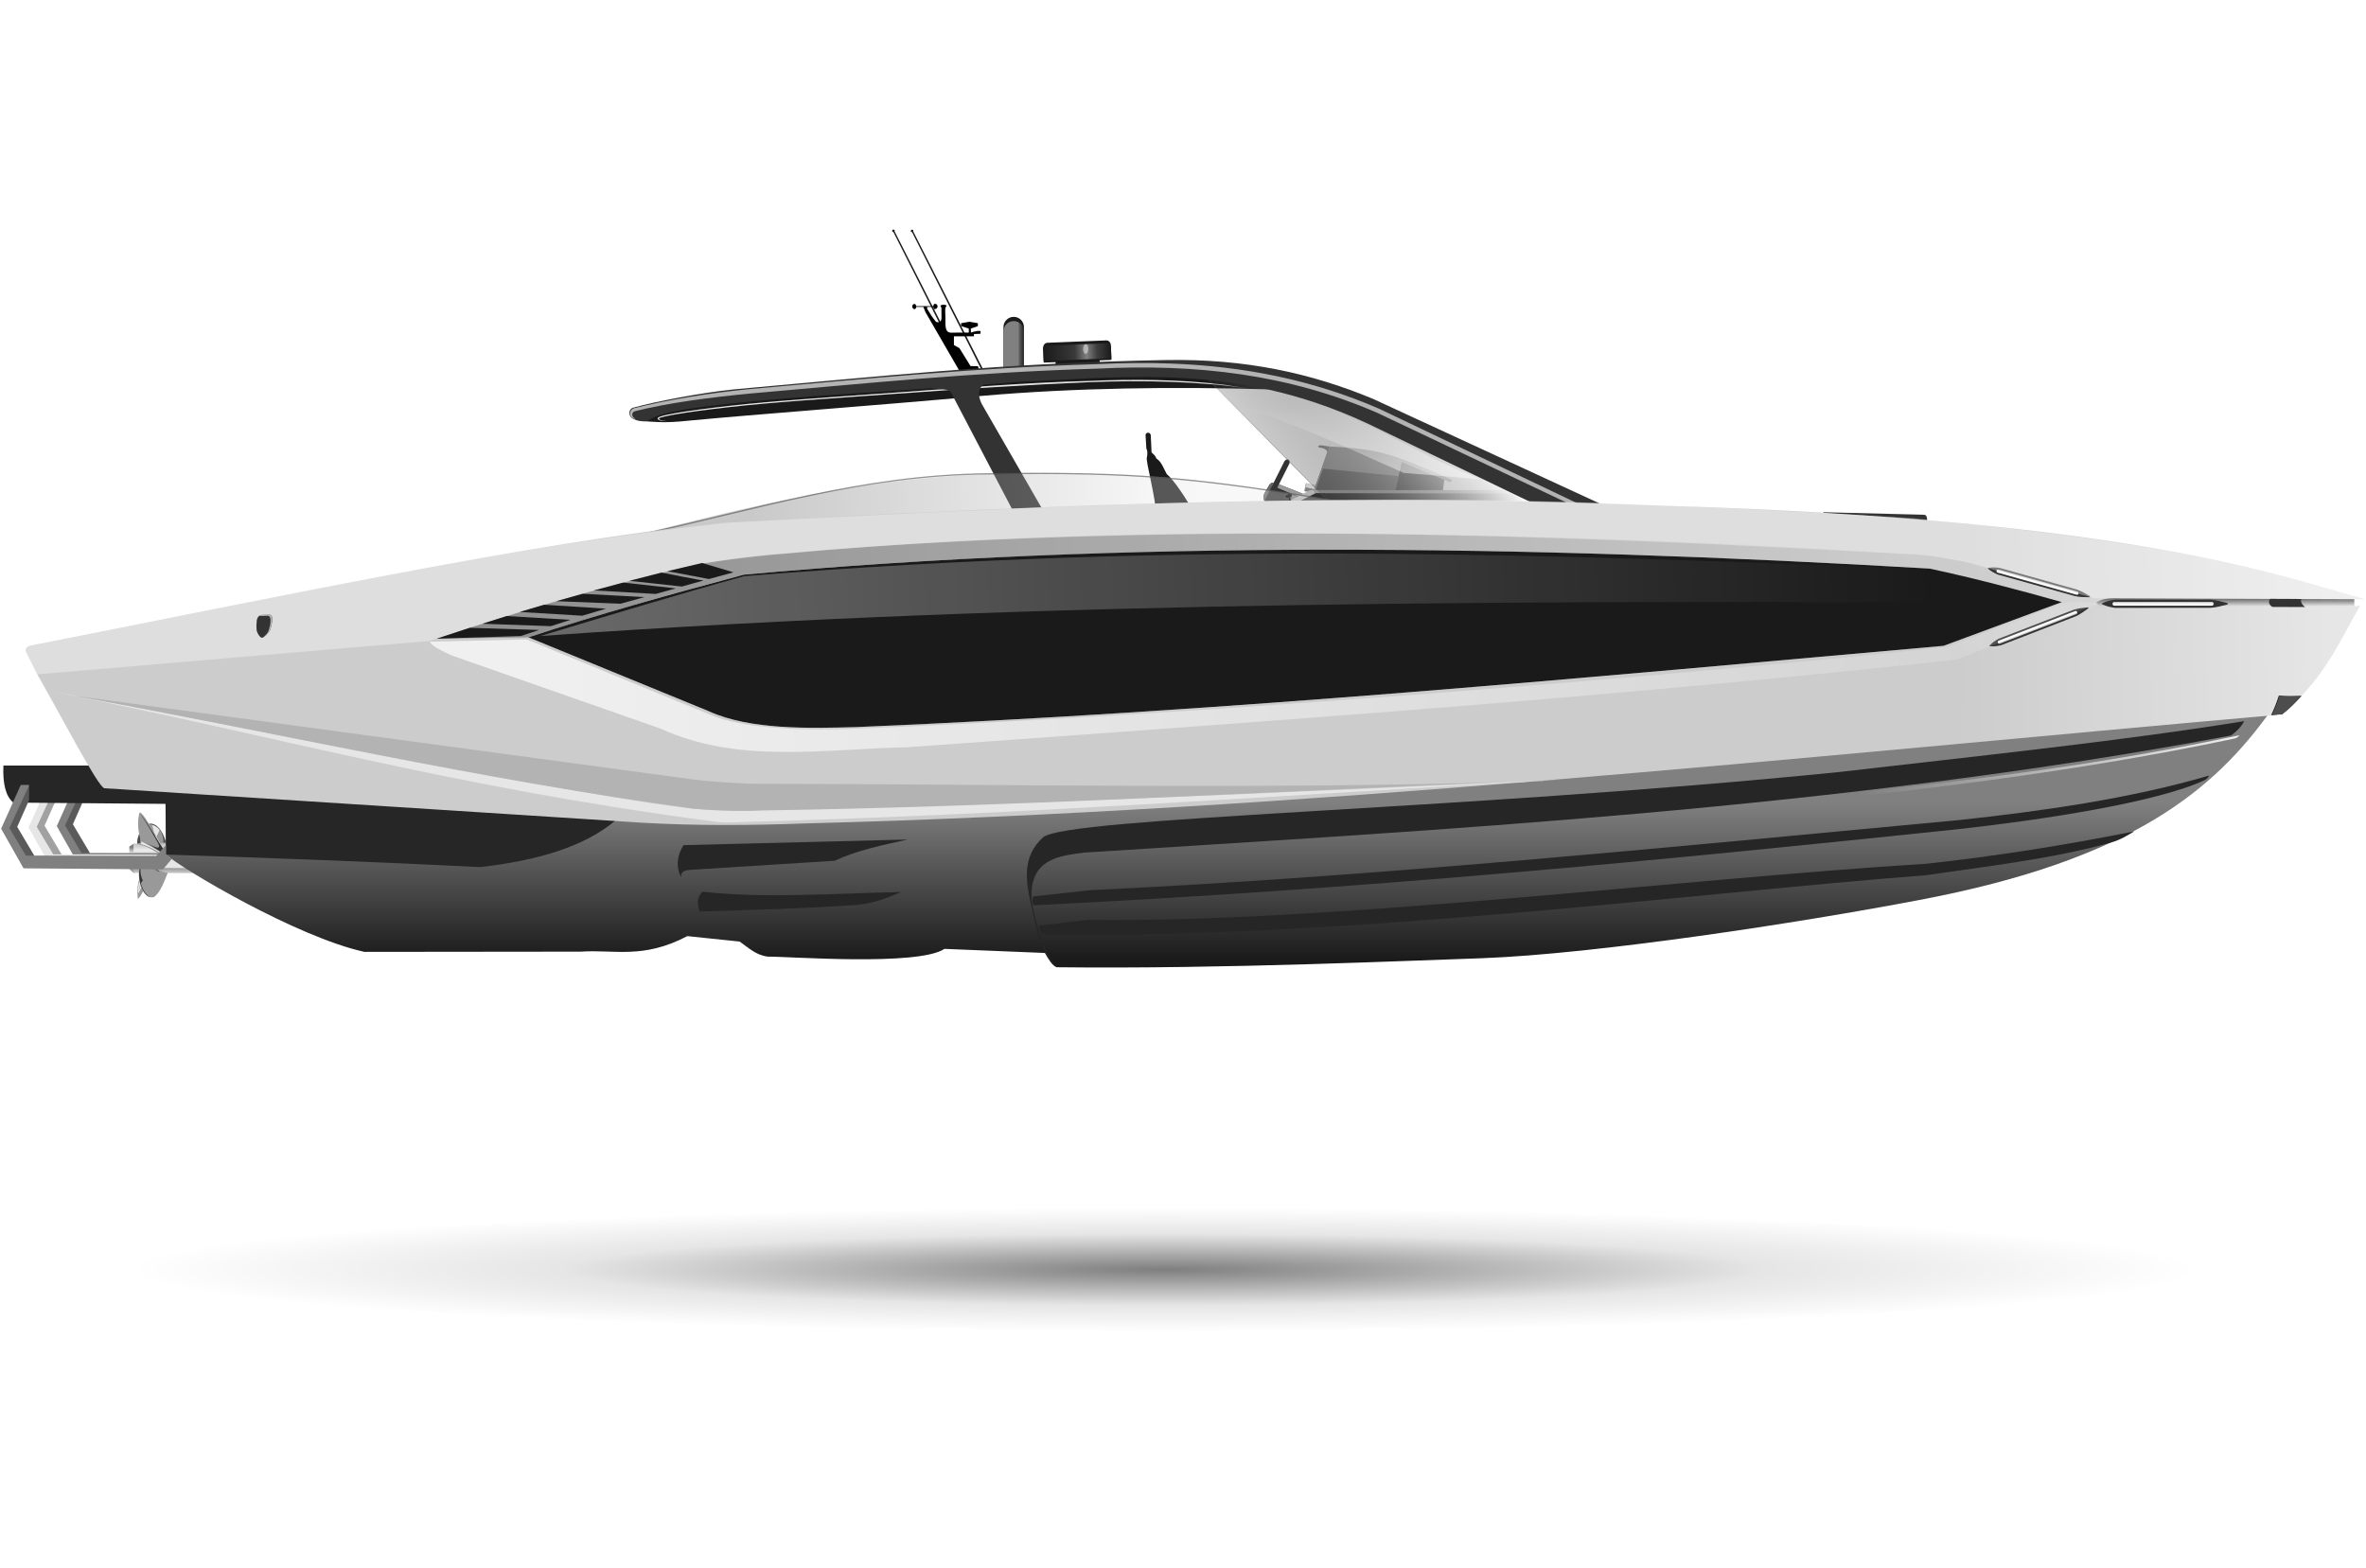 <svg width="970" height="643" viewBox="0 0 970 643" fill="none" xmlns="http://www.w3.org/2000/svg">
<path d="M486.26 569.6C753.036 569.6 969.3 547.203 969.3 519.576C969.3 491.948 753.036 469.551 486.26 469.551C219.484 469.551 3.22 491.948 3.22 519.576C3.22 547.203 219.484 569.6 486.26 569.6Z" fill="url(#paint0_radial_4_6475)"/>
<path d="M520.091 159.646C481.516 158.472 440.873 158.999 402.788 162.301C359.339 166.245 310.29 169.822 281.99 172.516C271.943 173.608 267.773 172.896 263.114 172.636C267.392 166.591 276.365 167.078 283.003 165.659L429.687 154.521C467.048 153.135 504.786 151.588 520.091 159.646Z" fill="#1A1A1A"/>
<path d="M54.722 345.99L53.018 347.062V356.367L54.736 357.895L55.303 357.893L55.33 345.99H54.722Z" fill="url(#paint1_linear_4_6475)"/>
<path d="M68.777 345.982C68.19 345.636 68.025 345.36 68.092 345.122C67.335 343.258 65.467 337.82 61.858 337.742C58.452 337.82 56.289 342.183 56.17 346.003L68.777 345.982Z" fill="#999999"/>
<path d="M67.017 345.334C67.139 345.704 67.83 345.566 67.898 345.228C67.051 341.868 65.211 338.26 62.106 337.769C59.012 337.608 56.265 341.749 56.247 345.912C57.204 346.092 57.605 345.72 57.631 344.977C56.582 341.54 59.686 337.577 62.088 338.062C64.91 338.861 66.884 340.829 67.017 345.334Z" fill="#4D4D4D"/>
<path d="M62.562 343.553C63.37 341.813 62.974 340.026 62.293 338.228C63.396 338.512 64.464 339.017 65.397 340.367C64.698 342.119 63.757 344.007 63.081 344.133L62.562 343.553Z" fill="#E6E6E6"/>
<path d="M69.701 345.99H54.736V357.893L90.223 358.088L90.237 346.183L69.701 345.99Z" fill="url(#paint2_linear_4_6475)"/>
<path d="M69.419 350.511C65.719 346.948 61.437 337.34 58.286 333.833C57.672 333.205 57.041 332.479 56.916 334.545C56.232 337.846 56.766 341.356 57.747 344.943C57.788 345.718 57.384 346.019 56.976 346.315C61.006 346.878 64.441 349.833 68.13 351.767C68.998 351.71 69.841 351.633 69.419 350.511Z" fill="#999999"/>
<path d="M57.57 333.689C60.861 337.725 64.437 344.586 68.648 350.551C68.193 351.303 63.273 347.027 59.759 345.693C62.156 346.412 66.891 349.614 64.666 345.426C62.476 341.59 60.331 337.774 57.57 333.689Z" fill="#333333"/>
<path d="M57.855 344.975C61.021 346.571 63.821 347.989 67.195 350.422C68.584 351.479 68.739 350.92 68.533 350.541L63.538 342.584C63.986 342.777 63.795 342.588 63.823 342.503C65.558 345.791 67.401 348.229 69.229 350.479C69.811 351.442 69.115 351.67 68.209 351.614C64.347 348.656 60.893 346.868 57.671 346.087C57.81 345.929 58.042 345.619 57.855 344.975Z" fill="#E6E6E6"/>
<path d="M57.188 360.253C56.424 362.412 56.107 365.061 56.477 368.463C57.098 368.55 57.998 366.655 59.016 364.798L57.188 360.253Z" fill="#999999"/>
<path d="M57.348 360.913C56.595 362.674 56.234 366.232 56.775 366.231C57.371 364.956 57.841 363.916 58.52 363.513L57.901 362.33C57.533 363.178 57.208 364.141 56.933 365.236C57.072 363.968 57.376 362.951 57.768 362.069L57.348 360.913Z" fill="#E6E6E6"/>
<path d="M68.81 357.79C67.336 361.372 65.812 365.923 63.109 367.838C58.241 369.1 55.471 359.452 57.684 354.085C57.314 353.527 56.513 352.937 58.435 352.549C62.048 354.588 66.465 358.149 68.81 357.79Z" fill="#999999"/>
<path d="M65.384 357.568C64.381 356.238 61.045 354.309 58.29 352.529C57.401 352.765 56.76 353.121 57.65 354.079C55.66 361.232 59.107 367.518 61.649 367.859C60.373 367.363 58.803 365.678 57.81 362.398C57.946 361.699 58.218 361.299 58.568 361.073C56.822 357.593 57.7 353.308 58.651 354.161C60.912 354.979 63.14 356.432 65.384 357.568Z" fill="#333333"/>
<path d="M64.797 357.034C61.868 355.305 60.546 354.204 58.68 352.994C57.717 352.733 57.863 353.265 57.81 353.654C58.047 353.48 57.994 353.075 58.714 353.289C60.87 354.69 63.48 356.629 64.797 357.034Z" fill="#E6E6E6"/>
<path d="M31.325 320.784L23.281 338.729L32.463 354.971L89.611 355.415L102.618 340.073L95.972 339.772L86.817 349.883L36.842 349.732L29.876 337.95L34.642 327.144L34.767 320.761L31.325 320.784Z" fill="#808080"/>
<path opacity="0.3" d="M34.793 320.828L26.662 338.456L33.435 349.764L36.851 349.763L29.822 337.998L34.673 327.167L34.793 320.828Z" fill="black"/>
<path d="M19.738 321.343L11.694 339.288L20.876 355.53L78.023 355.974L91.031 340.631L84.385 340.33L75.23 350.442L25.255 350.29L18.289 338.509L23.055 327.702L23.18 321.319L19.738 321.343Z" fill="#E6E6E6"/>
<path opacity="0.3" d="M23.206 321.387L15.074 339.015L21.848 350.322L25.264 350.322L18.235 338.556L23.086 327.726L23.206 321.387Z" fill="black"/>
<path d="M747.593 210.018L788.693 211.054C790.064 211.179 789.742 211.958 790.034 212.5V213.734L747.556 211.898L747.593 210.018Z" fill="#333333"/>
<path d="M931.091 291.264C908.168 323.399 874.637 352.497 786.584 369.072C737.599 378.408 654.599 391.125 607.604 392.888C580.003 393.756 501.797 397.392 433.246 396.594C431.596 396.119 429.987 393.584 428.384 390.734L387.217 389.061C376.314 396.255 323.3 392.145 314.81 392.237C309.915 391.666 306.809 388.536 303.242 386.066L281.798 383.827C263.55 393.382 252.076 389.26 238.098 390.194L149.409 390.29C121.694 384.22 74.759 356.372 68.039 350.394L68.059 322.377L353.708 328.867L931.091 291.264Z" fill="url(#paint3_linear_4_6475)"/>
<path d="M67.071 313.891L1.398 313.886C1.074 321.535 2.398 326.547 5.45 329.078L67.859 329.611L68.039 350.394C110.825 351.766 154.22 353.375 196.867 355.525C220.828 352.849 239.899 346.902 252.267 336.47L252.261 334.775L67.071 313.891Z" fill="#262626"/>
<path d="M280.227 346.537C277.691 350.471 276.969 355.27 279.179 359.592C279.278 357.459 280.164 356.977 282.815 356.678L342.202 352.936C351.16 348.697 361.709 346.536 372.142 344.222L280.227 346.537Z" fill="#262626"/>
<path d="M288.007 365.632C285.262 368.276 286.154 371.537 286.782 373.765C309.3 373.055 332.276 372.451 351.678 371.014C357.813 370.366 363.325 368.445 369.462 365.744C340.631 366.401 313.062 368.429 288.007 365.632Z" fill="#262626"/>
<path d="M422.964 369.3C423.136 370.581 426.204 388.296 433.004 396.463C425.631 389.202 424.733 378.754 422.409 369.716C420.798 361.775 418.7 351.364 427.677 343.285C438.574 334.961 594.669 332.484 753.143 316.64C810.451 310.012 869.855 303.833 920.079 295.684C919.196 297.308 918.04 299.032 914.726 301.557C753.635 331.891 586.362 340.479 444.606 349.578C435.508 350.885 421.647 351.434 422.964 369.3Z" fill="#262626"/>
<path d="M423.888 371.19C423.155 371.124 423.088 367.858 423.635 367.565L446.866 365.008C562.198 359.551 683.199 347.494 803.532 336.214C836.593 332.654 873.647 327.426 905.674 317.988C905.299 318.631 905.036 319.273 903.797 319.916C883.775 329.146 837.043 336.177 803.219 339.939C681.886 352.669 560.33 364.548 423.888 371.19Z" fill="#262626"/>
<path d="M427.016 383.113C426.408 381.904 426.221 380.749 425.985 379.588L445.717 377.181C545.297 378.53 687.516 360.471 789.691 354.169C818.132 351.068 846.572 346.569 875.012 340.883C872.065 342.517 869.847 344.254 864.912 345.611C841.016 352.203 815.071 355.142 789.57 358.871C697.292 365.887 547.947 385.382 427.016 383.113Z" fill="#262626"/>
<path d="M918.085 301.474C845.1 316.984 778.989 323.178 708.08 330.051L705.348 332.603C776.855 325.177 846.075 317.623 916.09 302.82C917.247 302.589 917.824 301.833 918.085 301.474Z" fill="url(#paint4_linear_4_6475)"/>
<path d="M8.51 321.85L0.466 339.795L9.648 356.037L66.795 356.48L70.404 352.225L68.039 350.394L68.016 346.515L64.002 350.948L14.027 350.797L7.061 339.016L11.827 328.209L11.952 321.826L8.51 321.85Z" fill="#808080"/>
<path opacity="0.3" d="M11.978 321.894L3.846 339.522L10.62 350.829L14.035 350.829L7.007 339.063L11.858 328.233L11.978 321.894Z" fill="black"/>
<path d="M446.232 156.195C422.18 156.799 394.126 159.011 367.789 160.903C341.452 162.795 316.837 164.362 298.754 166.424C289.713 167.455 282.363 168.439 277.357 169.305C270.13 170.554 269.276 171.208 269.676 171.82C270.031 172.365 271.378 172.852 273.365 172.52C271.851 172.644 270.351 172.375 270.155 171.653C270.067 171.106 275.239 170.205 277.444 169.824C282.432 168.962 289.776 167.979 298.811 166.948C316.883 164.887 341.494 163.319 367.825 161.428C394.156 159.536 422.221 157.709 446.247 156.719C468.576 155.8 492.565 156.382 511.67 159.318L501.803 157.715C483.314 155.527 464.783 155.374 446.232 156.195Z" fill="#E6E6E6"/>
<path d="M382.163 159.295C384.88 159.551 388.063 159.342 389.746 160.633L416.368 211.514L427.828 209.639L402.562 165.732C399.774 160.301 402.567 157.726 403.928 157.44L382.191 158.498L382.163 159.295Z" fill="#333333"/>
<path d="M469.644 178.354L469.987 184.133C470.539 184.321 470.44 186.996 470.168 187.588C469.661 189.014 474.066 205.147 473.887 210.7L489.497 210.302C486.925 205.319 481.256 196.67 478.404 194.488C477.067 192.195 476.287 189.346 474.038 187.964C473.722 186.758 472.822 186.234 472.106 185.495L471.79 178.427C471.559 176.994 469.688 177.217 469.644 178.354Z" fill="#1A1A1A"/>
<path d="M541.475 182.528L546.591 183.324L544.723 188.285C544.53 186.179 544.799 183.837 540.993 183.58C539.78 182.926 540.544 182.709 541.475 182.528Z" fill="#808080"/>
<path d="M544.936 183.075C566.563 183.981 572.471 186.877 595.245 196.7C594.985 197.328 594.777 197.935 594.285 197.661L574.621 189.355L572.077 201.117H538.802L544.936 183.075Z" fill="#999999"/>
<path d="M540.565 199.356L535.465 198.13L534.775 201.388L538.461 202.205L540.126 201.388L540.565 199.356Z" fill="#808080"/>
<path d="M535.12 199.759L540.268 200.927L540.565 199.356L535.465 198.13L535.12 199.759Z" fill="#CCCCCC"/>
<path d="M541.869 192.096L573.349 195.236L572.153 201.321L538.66 201.082L541.869 192.096Z" fill="#666666"/>
<path d="M592.12 196.708L591.547 201.117H572.077L574.621 189.354L592.12 196.708Z" fill="#333333"/>
<path d="M538.802 200.983L516.462 211.824C515.268 212.345 514.866 212.996 515.008 213.736L515.392 221.871H630.549V202.378V200.983H538.802ZM529.21 208.315H530.929L528.408 212.335L523.577 214.844L521.363 214.527L522.19 211.962L529.21 208.315Z" fill="#333333"/>
<path d="M539.376 202.205L630.549 202.377V200.984L538.66 200.927L539.376 202.205Z" fill="#999999"/>
<path d="M534.775 202.722L523.232 198.129C522.194 197.682 521.067 197.876 520.532 198.649L518.409 202.205C517.752 203.81 517.959 204.871 518.436 205.334L524.981 207.938L534.775 202.722Z" fill="#333333"/>
<path d="M520.532 198.65L532.697 203.829L534.775 202.723L523.232 198.13C521.558 197.509 520.893 198.13 520.532 198.65Z" fill="#999999"/>
<path d="M526.614 189.042C527.798 187.587 529.123 188.734 528.623 190.05L517.68 211.857C516.581 212.255 516.196 211.432 515.671 210.849L526.614 189.042Z" fill="#333333"/>
<path d="M522.19 197.869L518.435 205.334C517.802 204.742 517.913 203.403 518.408 202.205L520.531 198.649C520.998 197.942 521.67 197.812 522.19 197.869Z" fill="#666666"/>
<path d="M529.762 202.818L532.46 203.945L529.878 205.33L529.222 204.751L529.762 202.818Z" fill="#808080"/>
<path d="M528.905 206.371L528.188 204.182L527.555 204.39L526.519 203.85L527.035 202.917L528.983 202.279L529.937 202.73L529.527 203.743L528.888 203.953L529.605 206.141L528.905 206.371Z" fill="#666666"/>
<path d="M528.927 206.31L528.193 204.07L527.641 204.251L526.736 203.78L527.187 202.965L528.887 202.408L529.72 202.802L529.362 203.687L528.804 203.87L529.539 206.11L528.927 206.31Z" fill="black"/>
<path d="M539.376 202.205L515.021 214.341L515.007 213.736C514.886 212.682 515.614 212.212 516.461 211.824L537.016 200.984L538.659 200.927L539.376 202.205Z" fill="#B3B3B3"/>
<path d="M544.936 183.075L545.611 183.121L539.304 201.083H538.66L544.936 183.075Z" fill="#999999"/>
<path d="M535.465 198.13L535.626 198.169L534.938 201.424L534.775 201.388L535.465 198.13Z" fill="#999999"/>
<path d="M630.559 205.558L540.207 210.642L530.838 221.793L630.534 221.971L630.559 205.558Z" fill="#1A1A1A"/>
<path d="M630.576 205.184L539.693 210.283L529.961 221.876H531.146L540.443 210.96L630.576 206.255V205.184Z" fill="#808080"/>
<path d="M630.474 208.94L570.933 211.973L565.079 221.731L567.692 221.745L572.337 213.232L630.474 210.416" fill="#1A1A1A"/>
<path d="M630.474 208.94L570.933 211.973L565.079 221.731L567.692 221.745L572.337 213.232L630.474 210.416" stroke="#999999" stroke-width="0.235"/>
<path d="M529.21 208.315L527.185 211.962L523.347 213.989L521.616 213.762L521.363 214.527L523.577 214.844L528.408 212.335L530.929 208.314L529.21 208.315Z" fill="#1A1A1A"/>
<path opacity="0.3" d="M548.579 205.327C495.305 196.965 479.395 193.591 413.073 194.116C351.778 195.415 306.062 208.45 258.302 219.944L548.579 205.327Z" fill="url(#paint5_linear_4_6475)"/>
<path d="M495.667 155.706C510.016 170.328 525.787 187.048 545.395 206.168L629.614 206.307C585.064 186.708 541.056 156.393 495.667 155.706Z" fill="url(#paint6_linear_4_6475)"/>
<path opacity="0.6" d="M263.974 218.894C309.918 208.916 353.448 194.824 404.933 194.282C466.079 193.331 491.786 196.132 550.52 205.837" stroke="#4D4D4D" stroke-width="0.526"/>
<path opacity="0.45" d="M495.44 155.668L544.718 205.629" stroke="#666666" stroke-width="0.263"/>
<path d="M366.829 94.999C366.689 94.744 366.757 94.517 366.796 94.286C366.527 94.209 366.264 94.093 365.967 94.172C365.847 94.376 365.724 94.575 365.786 94.968C366.011 94.997 366.208 95.084 366.351 95.284L395.097 152.284L395.737 152.056L366.829 94.999Z" fill="#1A1A1A"/>
<path d="M374.468 95.033C374.328 94.778 374.396 94.551 374.435 94.32C374.166 94.243 373.903 94.127 373.606 94.206C373.486 94.41 373.363 94.609 373.425 95.002C373.65 95.031 373.847 95.118 373.99 95.318L402.736 152.318L403.376 152.09L374.468 95.033Z" fill="#1A1A1A"/>
<path d="M393.498 152.345L379.448 128.065L378.56 125.849H375.633C375.597 126.298 375.341 126.736 374.956 126.744C373.789 126.791 373.577 124.595 374.965 124.628C375.326 124.649 375.457 124.895 375.633 125.522H382.635C382.648 125.098 382.857 124.585 383.282 124.58C384.419 124.478 385.058 126.318 383.282 126.782C382.968 126.87 382.629 126.281 382.635 125.849H380.101L380.093 126.578C381.385 128.748 382.035 129.875 383.705 131.877C384.145 132.314 386.054 132.354 385.986 130.404C385.979 129.07 385.988 127.577 385.958 126.248L385.529 125.288C386.568 124.7 387.38 124.869 388.123 125.272L387.568 126.257C387.394 127.682 387.665 129.417 387.59 131.387C387.38 136.677 389.061 136.475 390.978 136.386L397.193 136.355L397.167 134.698L394.03 133.714V132.514L397.446 131.922L400.9 132.514V133.714L398.024 134.72L398.043 136.355C399.506 135.922 400.891 135.548 402.006 135.703L401.979 136.845L399.3 136.961L399.287 137.889L391.084 137.902L391.085 141.491L393.319 142.717L397.896 150.097L400.946 150.154C401.227 150.885 401.274 151.615 400.996 152.346L393.498 152.345Z" fill="black"/>
<path d="M419.791 134.113C419.791 131.793 417.911 129.912 415.593 129.912C413.275 129.912 411.395 131.793 411.395 134.113V150.998C411.395 153.318 413.275 155.199 415.593 155.199C417.911 155.199 419.791 153.318 419.791 150.998V134.113Z" fill="#1A1A1A"/>
<path d="M419.791 135.857C419.791 133.537 417.911 131.656 415.593 131.656C413.275 131.656 411.395 133.537 411.395 135.857V150.395C411.395 152.716 413.275 154.597 415.593 154.597C417.911 154.597 419.791 152.716 419.791 150.395V135.857Z" fill="url(#paint7_linear_4_6475)"/>
<path d="M429.341 140.549L453.581 139.573C454.561 139.533 455.387 140.448 455.435 141.623L455.674 147.563L450.776 147.76L450.912 148.583L432.703 149.555L432.787 148.485L427.897 148.681L427.658 142.741C427.611 141.566 428.361 140.588 429.341 140.549Z" fill="#1A1A1A"/>
<path d="M429.368 141.736L453.609 140.76C454.588 140.72 455.404 141.477 455.448 142.456L455.647 146.892L427.87 148.01L427.671 143.061C427.632 142.081 428.388 141.775 429.368 141.736Z" fill="url(#paint8_linear_4_6475)"/>
<g opacity="0.443" filter="url(#filter0_f_4_6475)">
<path d="M445.154 145.095C445.752 145.046 446.22 144.117 446.198 143.02C446.176 141.923 445.674 141.073 445.076 141.123C444.477 141.172 444.01 142.101 444.031 143.198C444.053 144.295 444.555 145.145 445.154 145.095Z" fill="white"/>
</g>
<path d="M657.696 207.307L562.871 163.529C537.763 153.088 510.742 147.015 477.929 147.63C410.686 148.798 358.898 154.489 300.941 159.649C287.242 161.025 268.656 164.648 259.43 167.199C258.013 167.713 257.281 169.967 259.097 171.456C260.793 172.637 264.35 173.229 266.132 172.288C274.766 164.197 366.389 160.977 417.818 156.521C463.701 154.605 509.842 148.414 565.254 175.858L628.173 206.195L657.696 207.307Z" fill="#333333"/>
<path d="M480.015 149.057C470.108 148.685 460.029 148.796 449.749 149.319C397.932 150.84 353.494 155.527 307.946 159.47H307.941H307.936C291.113 161.078 273.76 163.923 260.201 167.306C258.201 167.716 256.912 170.912 260.915 172.152C258.907 171.125 258.39 168.893 260.808 168.476C274.251 165.117 291.344 162.905 308.105 161.303C353.681 157.358 398.075 152.675 449.821 151.157H449.831H449.841C490.771 149.077 528.331 153.5 564.696 169.288L643.943 206.883L647.835 206.92L565.44 167.604L565.425 167.599C537.919 155.657 509.736 150.172 480.015 149.057Z" fill="#B3B3B3"/>
<path d="M296.065 214.276C216.537 222.586 108.978 245.825 12.879 264.646C10.888 265.066 10.112 266 10.819 267.561L15.315 276.522C25.789 294.935 39.987 322.27 42.745 323.191L263.266 337.331C285.475 338.608 307.684 338.455 329.893 337.628C534.081 332.376 734.188 310.677 935.494 292.958C953.245 277.938 959.014 263.151 967.552 248.413L965.19 248.507V245.706L969.24 245.659C935.341 236.197 874.264 213.214 683.215 207.385C583.597 203.427 490.673 203.485 296.065 214.276ZM791.126 233.137L845.309 246.87L796.823 264.801C650.209 277.785 504.577 291.701 351.048 298.12C330.571 298.633 307.457 299.335 290.583 291.612L216.627 261.316C245.042 251.978 274.818 243.661 304.953 235.614C454.207 222.02 615.081 222.845 791.126 233.137Z" fill="url(#paint9_linear_4_6475)"/>
<path d="M931.119 293.216C932.623 289.977 933.297 288.233 934.265 285.225C937.443 285.485 941.309 285.42 943.584 285.313C941.331 287.735 938.803 290.432 935.647 292.829L931.119 293.216Z" fill="#1A1A1A"/>
<path d="M931.372 293.195C933.022 289.924 933.731 287.797 934.484 285.442C937.344 285.66 940.542 285.612 943.4 285.511C941.146 287.933 938.803 290.431 935.647 292.828L931.372 293.195Z" fill="#4D4D4D"/>
<path opacity="0.3" d="M179.043 261.866C210.725 251.186 245.084 240.994 280.703 232.495C293.233 230.202 302.017 228.516 322.962 226.822C492.992 211.569 700.437 221.659 789.22 227.495C813.431 231.734 838.475 237.998 864.688 247.099L845.308 246.87C827.324 241.899 810.364 236.863 791.353 233.394C629.955 225.584 466.873 220.634 304.953 235.614C277.583 242.779 251.444 250.167 216.627 261.315L179.043 261.866Z" fill="url(#paint10_linear_4_6475)"/>
<path d="M216.627 261.315C245.043 251.977 274.818 243.66 304.953 235.614C460.459 221.45 623.859 223.358 791.125 233.137C809.52 237.115 827.508 241.824 845.308 246.871L796.823 264.802C650.208 277.785 504.576 291.701 351.047 298.12C331.874 298.641 307.457 299.335 290.583 291.612L216.627 261.315Z" fill="#1A1A1A"/>
<path d="M221.552 260.776C429.757 246.035 636.302 246.238 842.764 247.195L791.353 233.394C636.679 227.534 489.505 221.307 305.134 236.237C275.336 244.459 248.768 252.61 221.552 260.776Z" fill="url(#paint11_linear_4_6475)"/>
<path d="M815.959 264.988C817.515 265.106 818.61 264.929 820.334 264.575L851.083 252.661C852.914 251.852 854.629 250.513 856.102 249.476C856.183 249.414 856.196 249.297 856.163 249.191C856.115 249.091 856.028 249.013 855.926 249.021C854.138 249.245 851.968 249.408 850.07 250.042L819.307 261.922C817.793 262.818 816.864 263.425 815.793 264.559C815.649 264.708 815.588 264.761 815.617 264.873C815.671 264.975 815.752 264.975 815.959 264.988Z" fill="#333333"/>
<path d="M851.269 251.804L819.881 263.942C819.577 264.06 819.234 263.909 819.117 263.604L819.06 263.457C818.942 263.153 819.093 262.811 819.398 262.693L850.786 250.554C851.09 250.437 851.432 250.588 851.55 250.892L851.607 251.039C851.725 251.344 851.573 251.686 851.269 251.804Z" fill="url(#paint12_linear_4_6475)"/>
<path opacity="0.699" d="M176.244 263.09L215.919 262.176L291.315 293.102C304.169 298.643 328.576 299.533 346.683 298.929C458.371 294.707 644.895 281.352 797.748 265.394L847.394 246.848L861.59 246.967L802.2 270.444C658.837 286.132 515.053 296.109 371.841 306.392C337.673 307.099 302.717 313.384 270.718 298.709L185.329 268.805C182.398 267.461 176.752 264.995 176.244 263.09Z" fill="url(#paint13_linear_4_6475)"/>
<path d="M19.907 283.25C110.823 301.147 183.652 322.486 292.974 336.881C295.492 337.277 298.156 337.304 300.885 337.165C426.148 333.81 528.419 325.699 640.859 319.691C527.687 325.021 419.393 329.827 300.884 332.423C298.734 332.402 296.573 332.361 294.399 332.293C263.032 331.832 111.092 300.068 19.907 283.25Z" fill="#E6E6E6"/>
<path d="M862.012 247.283C863.685 246.485 864.975 246.212 867.037 245.867L906.225 245.888C908.601 246 911.077 246.749 913.154 247.267C913.271 247.301 913.335 247.426 913.344 247.557C913.334 247.688 913.271 247.812 913.154 247.847C911.077 248.365 908.601 249.114 906.225 249.225L867.037 249.246C864.975 248.902 863.685 248.629 862.012 247.831C861.788 247.727 861.698 247.694 861.682 247.558C861.698 247.422 861.788 247.387 862.012 247.283Z" fill="#333333"/>
<path d="M815.306 232.824C816.843 232.557 817.95 232.628 819.7 232.816L851.45 241.723C853.35 242.353 855.187 243.521 856.752 244.412C856.839 244.466 856.862 244.582 856.84 244.69C856.802 244.794 856.723 244.881 856.62 244.882C854.82 244.83 852.644 244.877 850.693 244.427L818.933 235.555C817.339 234.808 816.356 234.293 815.181 233.267C815.024 233.132 814.958 233.086 814.977 232.971C815.021 232.865 815.101 232.857 815.306 232.824Z" fill="#333333"/>
<path d="M965.195 248.504L865.44 249.326C861.858 249.784 860.207 247.982 859.321 247.1C860.585 246.287 862.103 245.513 865.645 245.294L965.195 245.696V248.504Z" fill="url(#paint14_linear_4_6475)"/>
<path d="M906.799 246.759L866.807 246.762C866.419 246.762 866.104 247.076 866.104 247.464L866.104 247.651C866.104 248.039 866.419 248.353 866.807 248.353L906.799 248.351C907.187 248.351 907.502 248.036 907.502 247.649L907.502 247.461C907.502 247.073 907.187 246.759 906.799 246.759Z" fill="url(#paint15_linear_4_6475)"/>
<path d="M851.718 242.56L819.31 233.489C818.996 233.401 818.67 233.585 818.582 233.899L818.539 234.051C818.451 234.365 818.635 234.691 818.949 234.779L851.357 243.85C851.671 243.938 851.997 243.754 852.085 243.44L852.128 243.288C852.216 242.974 852.032 242.648 851.718 242.56Z" fill="url(#paint16_linear_4_6475)"/>
<path opacity="0.35" d="M12.879 264.646C10.422 265.198 10.287 266.321 10.827 267.561L15.336 276.484L176.123 262.815C209.373 251.588 250.78 239.4 288.413 230.82C298.075 229.62 311.903 227.692 322.329 226.999C469.666 213.226 633.529 218.848 782.141 227.21C790.342 227.334 798.775 229.093 806.975 230.665L858.656 245.33L968.555 245.641C910.504 226.219 847.613 218.822 784.292 212.495C682.487 206.411 615.875 204.026 544.994 205.121C463.612 205.671 380.851 209.989 298.077 214.343C203.4 224.733 116.758 244.215 24.383 262.384L12.879 264.646Z" fill="white"/>
<path d="M107.273 252.158L110.583 252.074C111.416 252.17 111.666 253.054 111.648 254.042C111.512 255.556 111.155 256.852 110.833 258.183C110.11 259.28 109.467 260.397 107.975 261.309C107.625 261.495 107.317 261.581 106.934 261.346C105.953 260.53 105.558 259.579 105.225 258.516C105.075 257.036 105.121 255.614 105.291 254.226C105.539 253.243 105.917 252.353 107.273 252.158Z" fill="#333333"/>
<path d="M110.583 252.075L107.273 252.159C106.735 252.236 106.352 252.424 106.069 252.683C106.213 252.636 106.37 252.6 106.544 252.575L109.855 252.491C110.688 252.587 110.937 253.471 110.919 254.46C110.913 255.953 110.505 257.258 110.104 258.601C109.812 259.395 108.921 260.498 107.83 261.327L107.975 261.311C109.467 260.398 110.111 259.281 110.833 258.184C111.155 256.853 111.513 255.557 111.648 254.043C111.666 253.055 111.416 252.171 110.583 252.075Z" fill="#B3B3B3"/>
<path d="M930.732 245.557C929.839 246.389 930.13 248.027 931.667 248.871L945.051 248.881C943.712 247.976 942.999 246.488 943.511 245.597L930.732 245.557Z" fill="#333333"/>
<path d="M179.043 261.866L213.541 260.776L221.036 258.307L192.606 257.42L179.043 261.866Z" fill="#1A1A1A"/>
<path d="M197.798 255.745L225.824 256.743L233.859 254.15L207.741 252.591L197.798 255.745Z" fill="#1A1A1A"/>
<path d="M213.069 250.921L238.696 252.457L248.477 249.564L223.087 247.954L213.069 250.921Z" fill="#1A1A1A"/>
<path d="M228.09 246.496L254.43 247.536L264.192 244.836L238.915 243.467L228.09 246.496Z" fill="#1A1A1A"/>
<path d="M243.5 242.088L268.813 243.53L277.06 241.251L255.533 238.865L243.5 242.088Z" fill="#1A1A1A"/>
<path d="M258.082 238.142L279.525 240.497C279.525 240.497 288.806 237.922 288.453 238.019C288.101 238.116 271.221 234.772 271.221 234.772L258.082 238.142Z" fill="#1A1A1A"/>
<path d="M273.682 234.197L290.643 237.418L300.71 234.667L287.834 230.835L273.682 234.197Z" fill="#1A1A1A"/>
<path opacity="0.45" d="M495.564 155.836L506.012 166.216C529.695 172.831 552.896 183.913 575.487 193.898L606.71 196.501C568.357 180.97 553.816 163.988 495.564 155.836Z" fill="url(#paint17_linear_4_6475)"/>
<path d="M29.563 285.176L284.65 319.66C290.744 320.455 304.809 321.418 311.454 321.381C396.054 321.394 515.092 323.739 616.973 320.665C515.457 324.81 414.417 330.755 312.458 332.308C303.226 332.767 293.294 332.316 284.362 331.599C194.424 319.22 114.488 300.655 29.563 285.176Z" fill="#B3B3B3"/>
<defs>
<filter id="filter0_f_4_6475" x="443.612" y="140.702" width="3.006" height="4.815" filterUnits="userSpaceOnUse" color-interpolation-filters="sRGB">
<feFlood flood-opacity="0" result="BackgroundImageFix"/>
<feBlend mode="normal" in="SourceGraphic" in2="BackgroundImageFix" result="shape"/>
<feGaussianBlur stdDeviation="0.21" result="effect1_foregroundBlur_4_6475"/>
</filter>
<radialGradient id="paint0_radial_4_6475" cx="0" cy="0" r="1" gradientUnits="userSpaceOnUse" gradientTransform="translate(476.753 520.588) scale(427.177 25.446)">
<stop stop-opacity="0.502"/>
<stop offset="0.579" stop-opacity="0.1"/>
<stop offset="1" stop-opacity="0"/>
</radialGradient>
<linearGradient id="paint1_linear_4_6475" x1="53.642" y1="347.498" x2="53.642" y2="355.937" gradientUnits="userSpaceOnUse">
<stop stop-color="#808080"/>
<stop offset="0.128" stop-color="#B3B3B3"/>
<stop offset="0.312" stop-color="#ECECEC"/>
<stop offset="0.617" stop-color="#808080"/>
<stop offset="0.825" stop-color="#E6E6E6"/>
<stop offset="1" stop-color="#999999"/>
</linearGradient>
<linearGradient id="paint2_linear_4_6475" x1="61.521" y1="342.358" x2="61.521" y2="362.676" gradientUnits="userSpaceOnUse">
<stop stop-color="#808080"/>
<stop offset="0.128" stop-color="#B3B3B3"/>
<stop offset="0.312" stop-color="#ECECEC"/>
<stop offset="0.617" stop-color="#808080"/>
<stop offset="0.825" stop-color="#E6E6E6"/>
<stop offset="1" stop-color="#999999"/>
</linearGradient>
<linearGradient id="paint3_linear_4_6475" x1="460.242" y1="329.348" x2="460.242" y2="393.686" gradientUnits="userSpaceOnUse">
<stop stop-color="#808080"/>
<stop offset="1" stop-color="#1A1A1A"/>
</linearGradient>
<linearGradient id="paint4_linear_4_6475" x1="940.844" y1="299.042" x2="761.108" y2="323.607" gradientUnits="userSpaceOnUse">
<stop stop-color="white"/>
<stop offset="1" stop-color="white" stop-opacity="0"/>
</linearGradient>
<linearGradient id="paint5_linear_4_6475" x1="578.04" y1="204.552" x2="308.093" y2="214.719" gradientUnits="userSpaceOnUse">
<stop stop-color="#F2F2F2"/>
<stop offset="0.377" stop-color="#E6E6E6"/>
<stop offset="1" stop-color="#4D4D4D"/>
</linearGradient>
<linearGradient id="paint6_linear_4_6475" x1="577.305" y1="138.726" x2="500.987" y2="195.786" gradientUnits="userSpaceOnUse">
<stop stop-color="white"/>
<stop offset="1" stop-opacity="0.042"/>
</linearGradient>
<linearGradient id="paint7_linear_4_6475" x1="417.287" y1="141.127" x2="421.207" y2="141.127" gradientUnits="userSpaceOnUse">
<stop stop-color="#808080"/>
<stop offset="1" stop-color="#1A1A1A" stop-opacity="0"/>
</linearGradient>
<linearGradient id="paint8_linear_4_6475" x1="427.836" y1="145.553" x2="455.61" y2="144.503" gradientUnits="userSpaceOnUse">
<stop stop-color="#1A1A1A"/>
<stop offset="0.462" stop-color="#393939"/>
<stop offset="0.636" stop-color="#808080"/>
<stop offset="0.788" stop-color="#3F3F3F"/>
<stop offset="1" stop-color="#1A1A1A"/>
</linearGradient>
<linearGradient id="paint9_linear_4_6475" x1="24.047" y1="288.798" x2="954.743" y2="265.92" gradientUnits="userSpaceOnUse">
<stop stop-color="#CCCCCC"/>
<stop offset="0.837" stop-color="#CCCCCC"/>
<stop offset="1" stop-color="#E6E6E6"/>
</linearGradient>
<linearGradient id="paint10_linear_4_6475" x1="207.601" y1="260.979" x2="783.48" y2="237.917" gradientUnits="userSpaceOnUse">
<stop/>
<stop offset="1" stop-opacity="0"/>
</linearGradient>
<linearGradient id="paint11_linear_4_6475" x1="221.281" y1="258.421" x2="792.132" y2="237.153" gradientUnits="userSpaceOnUse">
<stop stop-color="white" stop-opacity="0.35"/>
<stop offset="1" stop-color="white" stop-opacity="0"/>
</linearGradient>
<linearGradient id="paint12_linear_4_6475" x1="835.312" y1="257.989" x2="835.052" y2="257.317" gradientUnits="userSpaceOnUse">
<stop stop-color="#B3B3B3"/>
<stop offset="1" stop-color="white"/>
</linearGradient>
<linearGradient id="paint13_linear_4_6475" x1="213.902" y1="273.506" x2="982.914" y2="257.916" gradientUnits="userSpaceOnUse">
<stop stop-color="white"/>
<stop offset="1" stop-color="white" stop-opacity="0"/>
</linearGradient>
<linearGradient id="paint14_linear_4_6475" x1="925.467" y1="243.985" x2="925.467" y2="248.613" gradientUnits="userSpaceOnUse">
<stop stop-color="#333333"/>
<stop offset="1" stop-color="#333333" stop-opacity="0"/>
</linearGradient>
<linearGradient id="paint15_linear_4_6475" x1="886.462" y1="246.744" x2="886.462" y2="247.6" gradientUnits="userSpaceOnUse">
<stop stop-color="#B3B3B3"/>
<stop offset="1" stop-color="white"/>
</linearGradient>
<linearGradient id="paint16_linear_4_6475" x1="835.241" y1="237.934" x2="835.047" y2="238.628" gradientUnits="userSpaceOnUse">
<stop stop-color="#B3B3B3"/>
<stop offset="1" stop-color="white"/>
</linearGradient>
<linearGradient id="paint17_linear_4_6475" x1="574.192" y1="194.329" x2="571.635" y2="162.218" gradientUnits="userSpaceOnUse">
<stop stop-color="white"/>
<stop offset="1" stop-color="white" stop-opacity="0"/>
</linearGradient>
</defs>
</svg>
